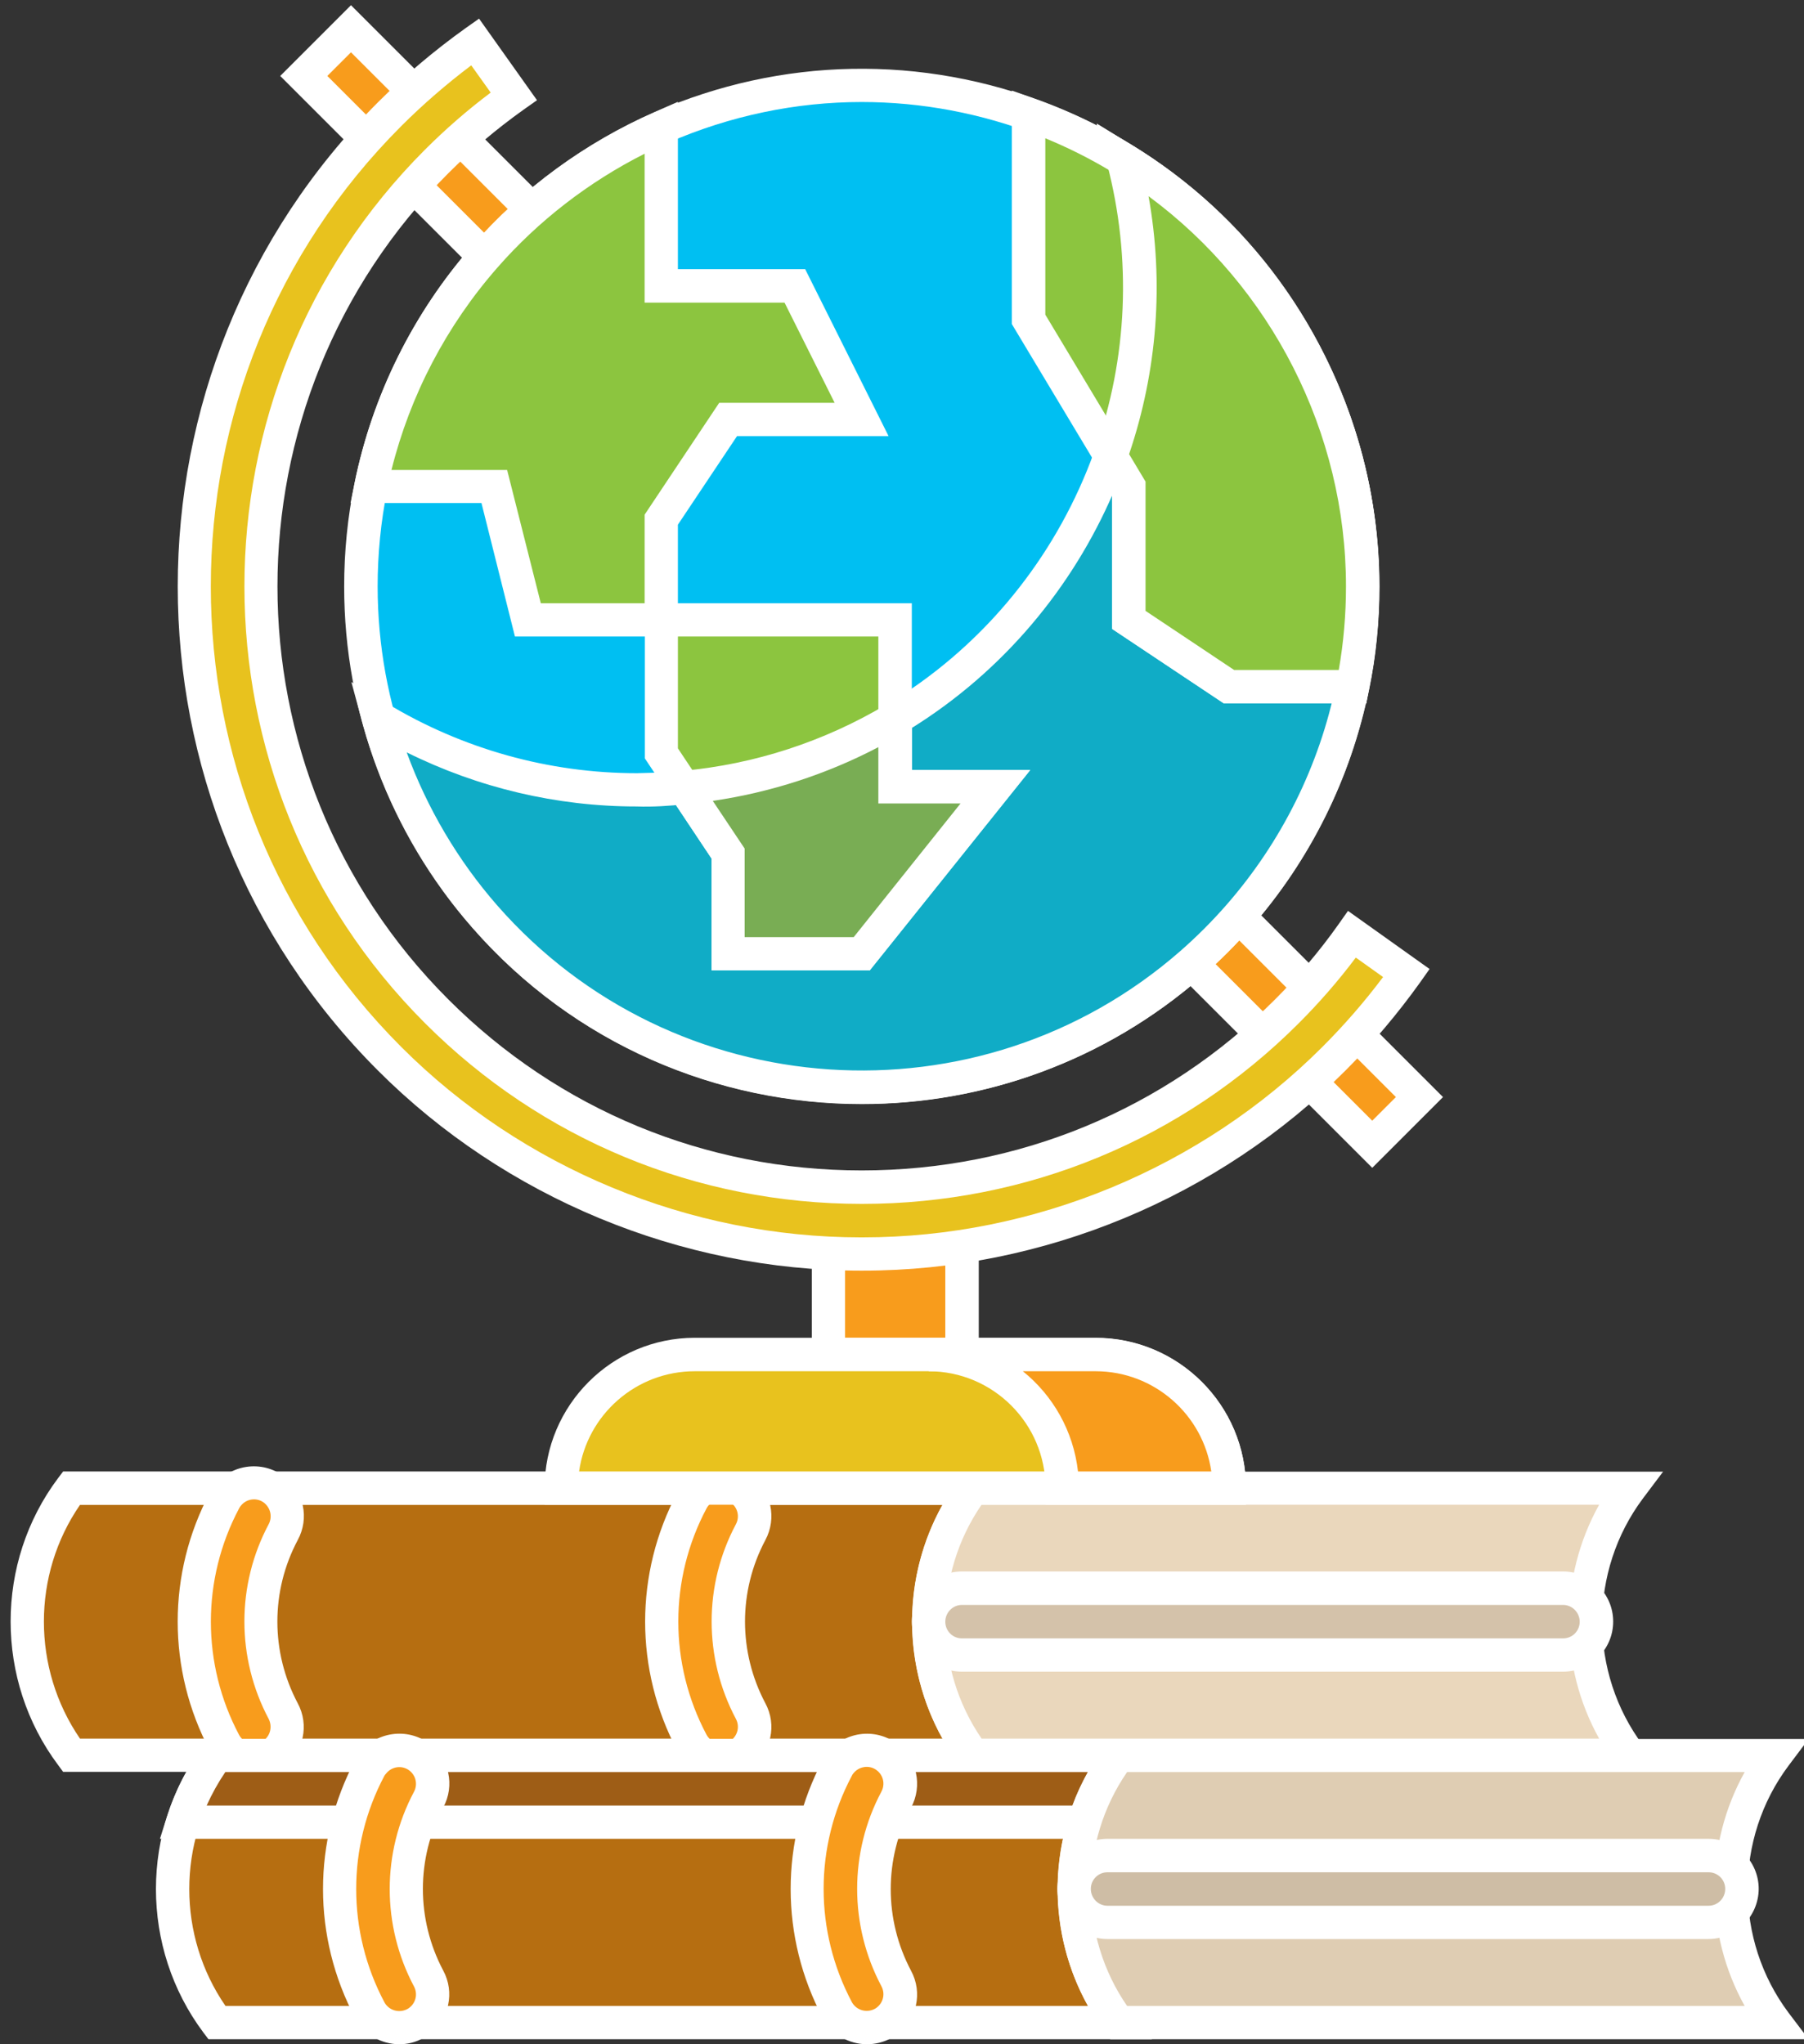 <?xml version="1.0" encoding="utf-8"?>
<!-- Generator: Adobe Illustrator 28.0.0, SVG Export Plug-In . SVG Version: 6.00 Build 0)  -->
<svg version="1.1" id="Capa_1" xmlns="http://www.w3.org/2000/svg" xmlns:xlink="http://www.w3.org/1999/xlink" x="0px" y="0px"
	 viewBox="0 0 90 102" style="enable-background:new 0 0 90 102;" xml:space="preserve">
<rect x="0" y="0" width="90" height="102" fill="#333333" stroke="none"/>
<style type="text/css">
	.st0{fill:#F89C1C;}
	.st1{fill:#FFFFFF;}
	.st2{fill:#B66E11;}
	.st3{fill:#EAD7BC;}
	.st4{fill:#D4C2AA;}
	.st5{fill:#E8C21E;}
	.st6{fill:#00BFF2;}
	.st7{fill:#10ACC6;}
	.st8{fill:#8CC53F;}
	.st9{fill:#79AD54;}
	.st10{fill:#9E5D16;}
	.st11{fill:#DFCDB3;}
	.st12{fill:#CEBDA5;}
</style>
<g id="Flat">
	<g>
		<path class="st0" d="M41.33,60.92h6.66v6.66h-6.66V60.92z"/>
		<path class="st1" d="M48.82,68.42H40.5v-8.33h8.33V68.42z M42.16,66.75h5v-5h-5V66.75z"/>
	</g>
	<g>
		<path class="st2" d="M46.33,80.91c0,2.4,0.78,4.74,2.22,6.66H3.57c-2.96-3.95-2.96-9.38,0-13.33h44.98
			C47.11,76.17,46.33,78.51,46.33,80.91z"/>
		<path class="st1" d="M50.21,88.41H3.15L2.9,88.07c-3.16-4.22-3.16-10.11,0-14.32l0.25-0.33h47.06l-1,1.33
			c-1.32,1.77-2.06,3.96-2.06,6.17c0,2.21,0.73,4.4,2.06,6.16L50.21,88.41z M3.99,86.75h43.03c-0.99-1.77-1.52-3.8-1.52-5.83h0.83
			h-0.83c0-2.04,0.53-4.06,1.52-5.83H3.99C1.59,78.57,1.59,83.25,3.99,86.75z"/>
	</g>
	<g>
		<path class="st3" d="M81.31,74.25H48.55c-2.96,3.95-2.96,9.38,0,13.33h32.76C78.35,83.63,78.35,78.2,81.31,74.25z"/>
		<path class="st1" d="M82.97,88.41H48.13l-0.25-0.33c-3.16-4.22-3.16-10.11,0-14.32l0.25-0.33h34.84l-1,1.33
			c-2.72,3.63-2.72,8.7,0,12.33L82.97,88.41z M48.97,86.75h30.81c-2.01-3.61-2.01-8.06,0-11.67H48.97
			C46.57,78.57,46.57,83.25,48.97,86.75z"/>
	</g>
	<g>
		<path class="st4" d="M47.99,79.25h29.99c0.92,0,1.67,0.75,1.67,1.67l0,0c0,0.92-0.75,1.67-1.67,1.67H47.99
			c-0.92,0-1.67-0.75-1.67-1.67l0,0C46.33,79.99,47.07,79.25,47.99,79.25z"/>
		<path class="st1" d="M77.98,83.41H47.99c-1.38,0-2.5-1.12-2.5-2.5c0-1.38,1.12-2.5,2.5-2.5h29.99c1.38,0,2.5,1.12,2.5,2.5
			C80.48,82.29,79.36,83.41,77.98,83.41z M47.99,80.08c-0.46,0-0.83,0.38-0.83,0.84c0,0.46,0.37,0.83,0.83,0.83h29.99
			c0.46,0,0.83-0.37,0.83-0.83c0-0.46-0.37-0.84-0.83-0.84H47.99z"/>
	</g>
	<g>
		<path class="st0" d="M36.99,74.33c-0.74-0.55-1.78-0.4-2.33,0.33c-0.05,0.07-0.1,0.14-0.13,0.21c-2.01,3.78-2.01,8.31,0,12.09
			c0.44,0.81,1.45,1.11,2.26,0.68c0.07-0.04,0.14-0.08,0.21-0.13c0.66-0.5,0.86-1.4,0.46-2.13c-1.48-2.79-1.48-6.13,0-8.92
			C37.84,75.73,37.65,74.82,36.99,74.33z"/>
		<path class="st1" d="M35.99,88.66c-0.89,0-1.75-0.48-2.2-1.31c-2.14-4.03-2.14-8.84,0-12.87c0.06-0.11,0.13-0.22,0.2-0.32
			c0.83-1.1,2.4-1.32,3.5-0.5l0,0c0.99,0.75,1.28,2.09,0.69,3.19c-1.35,2.54-1.35,5.58,0,8.13c0.59,1.09,0.3,2.43-0.7,3.18
			c-0.1,0.08-0.21,0.14-0.32,0.2C36.8,88.57,36.39,88.66,35.99,88.66z M35.99,74.82c-0.04,0-0.08,0-0.12,0.01
			c-0.22,0.03-0.42,0.15-0.55,0.32c-0.02,0.03-0.05,0.07-0.07,0.11c-1.88,3.54-1.88,7.76,0,11.3c0.22,0.4,0.72,0.55,1.13,0.34
			c0.04-0.02,0.07-0.04,0.1-0.07c0.33-0.25,0.43-0.7,0.23-1.07c-1.61-3.04-1.61-6.67,0-9.7c0.2-0.37,0.1-0.82-0.23-1.07
			C36.34,74.88,36.17,74.82,35.99,74.82z"/>
	</g>
	<g>
		<path class="st0" d="M11.2,74.87c-2.01,3.78-2.01,8.31,0,12.09c0.44,0.81,1.45,1.11,2.26,0.68c0.07-0.04,0.14-0.08,0.21-0.13
			c0.66-0.5,0.86-1.4,0.46-2.13c-1.48-2.79-1.48-6.13,0-8.92c0.39-0.73,0.2-1.63-0.46-2.13c-0.74-0.55-1.78-0.4-2.33,0.33
			C11.28,74.72,11.24,74.79,11.2,74.87z"/>
		<path class="st1" d="M12.67,88.66c-0.89,0-1.75-0.48-2.2-1.31c-2.14-4.03-2.14-8.85,0-12.87l0,0c0.06-0.11,0.13-0.22,0.2-0.32
			c0.82-1.1,2.39-1.32,3.49-0.5c1,0.75,1.29,2.09,0.69,3.19c-1.35,2.54-1.35,5.58,0,8.13c0.59,1.09,0.3,2.43-0.69,3.18
			c-0.11,0.08-0.21,0.14-0.32,0.2C13.47,88.57,13.07,88.66,12.67,88.66z M11.93,75.26c-1.88,3.54-1.88,7.77,0,11.31
			c0.22,0.4,0.72,0.55,1.13,0.33c0.04-0.02,0.07-0.04,0.11-0.07c0.33-0.25,0.42-0.7,0.23-1.07c-1.61-3.04-1.61-6.67,0-9.7
			c0.2-0.37,0.1-0.82-0.23-1.08c-0.37-0.28-0.89-0.2-1.17,0.17C11.97,75.19,11.95,75.22,11.93,75.26z"/>
	</g>
	<g>
		<path class="st5" d="M34.66,67.58h19.99c3.68,0,6.66,2.98,6.66,6.66l0,0H28l0,0C28,70.57,30.98,67.58,34.66,67.58z"/>
		<path class="st1" d="M62.15,75.08H27.17v-0.83c0-4.13,3.36-7.5,7.5-7.5h19.99c4.13,0,7.5,3.36,7.5,7.5V75.08z M28.89,73.42h31.54
			c-0.4-2.82-2.84-5-5.77-5H34.66C31.73,68.42,29.29,70.59,28.89,73.42z"/>
	</g>
	<g>
		<path class="st0" d="M54.66,67.58h-8.33c3.68,0,6.66,2.98,6.66,6.66h8.33C61.32,70.57,58.34,67.58,54.66,67.58z"/>
		<path class="st1" d="M62.15,75.08h-9.99v-0.83c0-3.22-2.62-5.83-5.83-5.83v-1.66h8.33c4.13,0,7.5,3.36,7.5,7.5V75.08z
			 M53.78,73.42h6.65c-0.4-2.82-2.84-5-5.77-5h-3.63C52.53,69.63,53.55,71.4,53.78,73.42z"/>
	</g>
	<g>
		<path class="st0" d="M15.16,3.79l2.36-2.36l53.3,53.3l-2.36,2.36L15.16,3.79z"/>
		<path class="st1" d="M68.46,58.27L13.98,3.79l3.53-3.53l54.48,54.48L68.46,58.27z M16.33,3.79l52.13,52.13l1.18-1.18L17.51,2.61
			L16.33,3.79z"/>
	</g>
	<g>
		<path class="st5" d="M42.99,62.57c-8.84,0.02-17.32-3.49-23.56-9.74C6.44,39.84,6.44,18.7,19.43,5.71
			c1.32-1.32,2.75-2.53,4.27-3.61l1.93,2.71c-1.37,0.98-2.66,2.06-3.84,3.25c-11.69,11.69-11.69,30.72,0,42.41s30.72,11.69,42.41,0
			c1.19-1.19,2.28-2.48,3.25-3.84l2.71,1.93c-1.08,1.52-2.29,2.95-3.61,4.27C60.31,59.08,51.83,62.59,42.99,62.57z"/>
		<path class="st1" d="M43.05,63.4c-0.04,0-0.08,0-0.11,0c-8.97,0-17.75-3.64-24.09-9.99c-13.31-13.31-13.31-34.98,0-48.3
			c1.35-1.35,2.82-2.59,4.37-3.7l0.68-0.48L26.79,5l-0.68,0.48c-1.33,0.95-2.59,2.01-3.74,3.16c-11.37,11.37-11.37,29.87,0,41.23
			c5.5,5.5,12.82,8.53,20.62,8.53c7.8,0,15.12-3.03,20.62-8.53c1.15-1.15,2.22-2.41,3.16-3.74l0.48-0.68l4.07,2.9l-0.48,0.68
			c-1.11,1.55-2.35,3.02-3.7,4.37C60.8,59.76,52.02,63.4,43.05,63.4z M42.99,61.74L42.99,61.74c0.02,0,0.04,0,0.06,0
			c8.54,0,16.88-3.46,22.92-9.5c1.09-1.09,2.11-2.26,3.03-3.49l-1.36-0.97c-0.87,1.16-1.83,2.26-2.85,3.28
			c-5.81,5.81-13.55,9.01-21.79,9.01c-8.24,0-15.98-3.2-21.79-9.01C9.19,39.04,9.19,19.49,21.2,7.47c1.02-1.02,2.12-1.98,3.28-2.85
			l-0.97-1.36c-1.23,0.93-2.4,1.94-3.49,3.03c-12.67,12.67-12.67,33.28,0,45.95c6.03,6.04,14.38,9.5,22.92,9.5
			C42.96,61.74,42.97,61.74,42.99,61.74z"/>
	</g>
	<g>
		<path class="st6" d="M67.98,29.27c0,1.68-0.17,3.35-0.5,5c-0.86,4.25-2.82,8.2-5.68,11.45c-0.73,0.84-1.52,1.62-2.36,2.36
			c-10.38,9.09-26.16,8.05-35.25-2.33c-4-4.56-6.2-10.42-6.19-16.48c0-1.68,0.17-3.35,0.5-5c0.86-4.25,2.82-8.2,5.68-11.45
			c2.43-2.77,5.44-4.98,8.81-6.46c12.65-5.52,27.38,0.26,32.9,12.91C67.27,22.42,67.98,25.83,67.98,29.27z"/>
		<path class="st1" d="M43,55.09c-7.19,0-14.34-2.97-19.43-8.79c-4.13-4.71-6.4-10.76-6.4-17.03c0-1.73,0.17-3.47,0.52-5.16
			c0.89-4.38,2.92-8.48,5.87-11.84c2.49-2.85,5.64-5.15,9.1-6.67c6.32-2.76,13.34-2.89,19.76-0.37c6.42,2.52,11.48,7.39,14.23,13.71
			c1.43,3.28,2.16,6.75,2.15,10.33l0,0c0,1.73-0.17,3.47-0.52,5.16c-0.89,4.38-2.92,8.48-5.87,11.84c-0.75,0.86-1.57,1.68-2.43,2.43
			C55.1,52.98,49.04,55.09,43,55.09z M42.99,5.09c-3.28,0-6.56,0.68-9.66,2.03c-3.24,1.42-6.19,3.58-8.52,6.24
			c-2.76,3.15-4.66,6.97-5.49,11.07c-0.32,1.59-0.48,3.21-0.48,4.83c0,5.86,2.12,11.52,5.98,15.93
			c8.78,10.02,24.06,11.03,34.08,2.25c0.81-0.71,1.57-1.47,2.28-2.28c2.76-3.15,4.66-6.97,5.49-11.07c0.32-1.59,0.48-3.21,0.48-4.83
			l0,0c0-3.35-0.68-6.6-2.02-9.67c-2.58-5.91-7.31-10.47-13.32-12.83C48.96,5.65,45.97,5.09,42.99,5.09z"/>
	</g>
	<g>
		<path class="st7" d="M67.98,29.27c0,1.68-0.17,3.35-0.5,5c-0.86,4.25-2.82,8.2-5.68,11.45c-0.73,0.84-1.52,1.62-2.36,2.36
			c-10.39,9.09-26.18,8.03-35.27-2.36c-2.5-2.86-4.31-6.25-5.31-9.91c3.9,2.36,8.38,3.6,12.94,3.6c0.78,0,1.56-0.04,2.32-0.11
			c3.72-0.34,7.32-1.51,10.53-3.43c9.59-5.73,14.23-17.11,11.39-27.91C63.47,12.49,67.99,20.57,67.98,29.27z"/>
		<path class="st1" d="M43.01,55.08c-7.2,0-14.36-2.98-19.45-8.81c-2.57-2.93-4.46-6.48-5.49-10.24l-0.54-2l1.78,1.07
			c3.76,2.27,8.07,3.48,12.47,3.48c0.73-0.02,1.53-0.03,2.28-0.1c3.58-0.32,7.1-1.47,10.18-3.32c9.21-5.51,13.74-16.61,11.01-26.99
			l-0.53-2l1.76,1.08c7.61,4.66,12.34,13.1,12.33,22.02c0,1.73-0.17,3.47-0.52,5.16c-0.89,4.38-2.92,8.48-5.87,11.84
			c-0.75,0.86-1.57,1.68-2.43,2.43C55.1,52.98,49.04,55.08,43.01,55.08z M20.29,37.54c1.02,2.79,2.56,5.4,4.51,7.63
			c8.77,10.03,24.07,11.05,34.09,2.28c0.81-0.71,1.57-1.47,2.28-2.28c2.76-3.15,4.66-6.97,5.49-11.07c0.32-1.59,0.48-3.21,0.48-4.83
			v0c0-7.67-3.72-14.95-9.85-19.47c1.85,10.47-2.98,21.26-12.22,26.78c-3.3,1.97-7.06,3.2-10.88,3.55c-0.8,0.08-1.6,0.14-2.44,0.11
			C27.78,40.24,23.85,39.31,20.29,37.54z"/>
	</g>
	<g>
		<g>
			<g>
				<path class="st8" d="M49.66,39.26l-6.66,8.33h-6.66v-5l-2.2-3.3L33,37.6v-6.66h11.66v8.33H49.66z"/>
				<path class="st1" d="M43.39,48.42H35.5v-5.58l-3.33-5V30.1h13.32v8.33h5.9L43.39,48.42z M37.16,46.76h5.43l5.33-6.67h-4.1v-8.33
					h-10v5.58l3.33,5V46.76z"/>
			</g>
			<g>
				<path class="st8" d="M42.99,20.94h-6.66l-3.33,5v5h-6.66l-1.67-6.66H18.5c0.86-4.25,2.82-8.2,5.68-11.45
					c2.43-2.77,5.44-4.98,8.81-6.46v7.92h6.66L42.99,20.94z"/>
				<path class="st1" d="M33.83,31.76h-8.14l-1.67-6.66h-6.53l0.2-1c0.89-4.38,2.92-8.47,5.87-11.84c2.49-2.85,5.64-5.15,9.1-6.67
					l1.16-0.51v8.35h6.35l4.16,8.33h-7.56l-2.95,4.42V31.76z M26.98,30.1h5.18v-4.42l3.72-5.58h5.76l-2.5-5h-6.98V7.67
					c-2.78,1.4-5.31,3.35-7.36,5.7c-2.53,2.89-4.34,6.35-5.27,10.08h5.77L26.98,30.1z"/>
			</g>
			<g>
				<path class="st8" d="M67.98,29.27c0,1.68-0.17,3.35-0.5,5h-6.16l-5-3.33v-6.66l-0.9-1.5l-4.1-6.83V5.7
					C61.31,9.23,67.98,18.68,67.98,29.27z"/>
				<path class="st1" d="M68.16,35.1h-7.1l-5.58-3.72V24.5l-5-8.33V4.52l1.11,0.39C61.9,8.56,68.81,18.35,68.82,29.27l0,0
					c0,1.73-0.17,3.47-0.52,5.16L68.16,35.1z M61.57,33.43h5.22c0.24-1.37,0.36-2.77,0.36-4.17l0,0c0-9.82-5.98-18.66-15-22.36v8.8
					l5,8.33v6.45L61.57,33.43z"/>
			</g>
		</g>
	</g>
	<g>
		<path class="st9" d="M44.66,39.26h5l-6.66,8.33h-6.66v-5l-2.2-3.3c3.72-0.34,7.32-1.51,10.53-3.43V39.26z"/>
		<path class="st1" d="M43.39,48.42H35.5v-5.58l-2.83-4.25l1.39-0.13c3.58-0.32,7.09-1.47,10.18-3.32l1.26-0.75v4.03h5.9
			L43.39,48.42z M37.16,46.76h5.43l5.33-6.67h-4.1v-2.81c-2.57,1.35-5.38,2.26-8.26,2.68l1.59,2.38V46.76z"/>
	</g>
	<g>
		<path class="st8" d="M67.98,29.27c0,1.68-0.17,3.35-0.5,5h-6.16l-5-3.33v-6.66l-0.9-1.5c1.69-4.76,1.91-9.92,0.63-14.81
			C63.47,12.49,67.99,20.57,67.98,29.27L67.98,29.27z"/>
		<path class="st1" d="M68.16,35.1h-7.1l-5.58-3.72V24.5l-0.99-1.64l0.13-0.37c1.64-4.62,1.85-9.58,0.61-14.32l-0.52-2l1.76,1.08
			c7.61,4.66,12.34,13.1,12.33,22.02c0,1.73-0.17,3.47-0.52,5.16L68.16,35.1z M61.57,33.43h5.22c0.24-1.37,0.36-2.77,0.36-4.17v0
			c0-7.67-3.72-14.95-9.85-19.47c0.77,4.3,0.44,8.71-0.97,12.87l0.82,1.37v6.45L61.57,33.43z"/>
	</g>
	<g>
		<path class="st2" d="M53.58,94.25c0,2.4,0.78,4.74,2.22,6.66H10.82c-2.96-3.95-2.96-9.38,0-13.33H55.8
			C54.36,89.51,53.58,91.85,53.58,94.25L53.58,94.25z"/>
		<path class="st1" d="M57.47,101.75H10.4l-0.25-0.33c-3.16-4.22-3.16-10.11,0-14.32l0.25-0.33h47.06l-1,1.33
			c-1.33,1.77-2.06,3.96-2.06,6.17h0c0,2.21,0.73,4.4,2.06,6.16L57.47,101.75z M11.25,100.09h43.03c-0.99-1.77-1.52-3.8-1.52-5.83
			c0-2.04,0.53-4.06,1.52-5.83H11.25C8.84,91.91,8.84,96.6,11.25,100.09z"/>
	</g>
	<g>
		<path class="st10" d="M55.8,87.59c-0.76,1.01-1.33,2.13-1.71,3.33H9.11c0.38-1.2,0.95-2.33,1.71-3.33H55.8z"/>
		<path class="st1" d="M54.7,91.75H7.98l0.34-1.08c0.41-1.29,1.02-2.5,1.84-3.58l0.25-0.33h47.06l-1,1.33
			c-0.7,0.93-1.23,1.97-1.58,3.08L54.7,91.75z M10.31,90.09H53.5c0.21-0.58,0.47-1.13,0.77-1.67H11.24
			C10.88,88.95,10.57,89.51,10.31,90.09z"/>
	</g>
	<g>
		<path class="st11" d="M88.57,87.59H55.8c-2.96,3.95-2.96,9.38,0,13.33h32.76C85.6,96.97,85.6,91.54,88.57,87.59z"/>
		<path class="st1" d="M90.23,101.75H55.39l-0.25-0.33c-3.16-4.22-3.16-10.11,0-14.32l0.25-0.33h34.84l-1,1.33
			c-2.72,3.63-2.72,8.7,0,12.33L90.23,101.75z M56.23,100.09h30.81c-2.01-3.61-2.01-8.06,0-11.67H56.23
			C53.82,91.91,53.82,96.6,56.23,100.09z"/>
	</g>
	<g>
		<path class="st12" d="M55.25,92.59h29.99c0.92,0,1.67,0.75,1.67,1.67l0,0c0,0.92-0.75,1.67-1.67,1.67H55.25
			c-0.92,0-1.67-0.75-1.67-1.67l0,0C53.58,93.33,54.33,92.59,55.25,92.59z"/>
		<path class="st1" d="M85.23,96.75H55.25c-1.38,0-2.5-1.12-2.5-2.5c0-1.38,1.12-2.5,2.5-2.5h29.99c1.38,0,2.5,1.12,2.5,2.5
			C87.73,95.63,86.61,96.75,85.23,96.75z M55.25,93.42c-0.46,0-0.83,0.37-0.83,0.83s0.37,0.84,0.83,0.84h29.99
			c0.46,0,0.83-0.38,0.83-0.84s-0.37-0.83-0.83-0.83H55.25z"/>
	</g>
	<g>
		<path class="st0" d="M44.24,87.67c-0.74-0.55-1.78-0.4-2.33,0.33c-0.05,0.07-0.1,0.14-0.13,0.21c-2.01,3.78-2.01,8.31,0,12.09
			c0.44,0.81,1.45,1.11,2.26,0.68c0.07-0.04,0.14-0.08,0.21-0.13c0.66-0.5,0.86-1.4,0.46-2.13c-1.48-2.79-1.48-6.13,0-8.92
			C45.1,89.07,44.9,88.16,44.24,87.67z"/>
		<path class="st1" d="M43.25,102c-0.89,0-1.75-0.48-2.2-1.31c-2.14-4.03-2.14-8.84,0-12.87c0.06-0.12,0.13-0.22,0.21-0.32
			c0.83-1.1,2.39-1.32,3.5-0.49l0,0c0.99,0.75,1.28,2.09,0.69,3.19c-1.35,2.54-1.35,5.58,0,8.13c0.59,1.09,0.3,2.43-0.7,3.18
			c-0.1,0.08-0.21,0.14-0.32,0.2C44.05,101.91,43.65,102,43.25,102z M43.24,88.16c-0.04,0-0.08,0-0.12,0.01
			c-0.22,0.03-0.42,0.15-0.55,0.32c-0.03,0.03-0.05,0.07-0.07,0.11c-1.88,3.54-1.88,7.76,0,11.3c0.22,0.4,0.72,0.55,1.13,0.34
			c0.04-0.02,0.07-0.04,0.11-0.07c0.33-0.25,0.43-0.7,0.23-1.07c-1.61-3.04-1.61-6.67,0-9.7c0.2-0.37,0.1-0.82-0.23-1.07
			C43.6,88.22,43.42,88.16,43.24,88.16z"/>
	</g>
	<g>
		<path class="st0" d="M18.45,88.21c-2.01,3.78-2.01,8.31,0,12.09c0.44,0.81,1.45,1.11,2.26,0.68c0.07-0.04,0.14-0.08,0.21-0.13
			c0.66-0.5,0.86-1.4,0.46-2.13c-1.48-2.79-1.48-6.13,0-8.92c0.39-0.73,0.2-1.63-0.46-2.13c-0.74-0.55-1.78-0.41-2.33,0.33
			C18.54,88.06,18.49,88.14,18.45,88.21z"/>
		<path class="st1" d="M19.92,102c-0.89,0-1.75-0.48-2.2-1.31c-2.14-4.03-2.14-8.84,0-12.87l0,0c0.06-0.11,0.13-0.22,0.2-0.32
			c0.83-1.1,2.4-1.32,3.5-0.5c0.99,0.75,1.29,2.09,0.69,3.19c-1.35,2.54-1.35,5.58,0,8.13c0.59,1.09,0.3,2.43-0.7,3.18
			c-0.1,0.08-0.21,0.14-0.32,0.2C20.73,101.91,20.32,102,19.92,102z M19.18,88.6c-1.88,3.54-1.88,7.77,0,11.31
			c0.22,0.4,0.72,0.55,1.13,0.34c0.04-0.02,0.07-0.04,0.11-0.07c0.33-0.25,0.43-0.7,0.23-1.07c-1.61-3.04-1.61-6.67,0-9.7
			c0.2-0.37,0.1-0.82-0.23-1.07c-0.37-0.28-0.89-0.2-1.17,0.17C19.23,88.53,19.2,88.56,19.18,88.6L19.18,88.6z"/>
	</g>
</g>
</svg>

